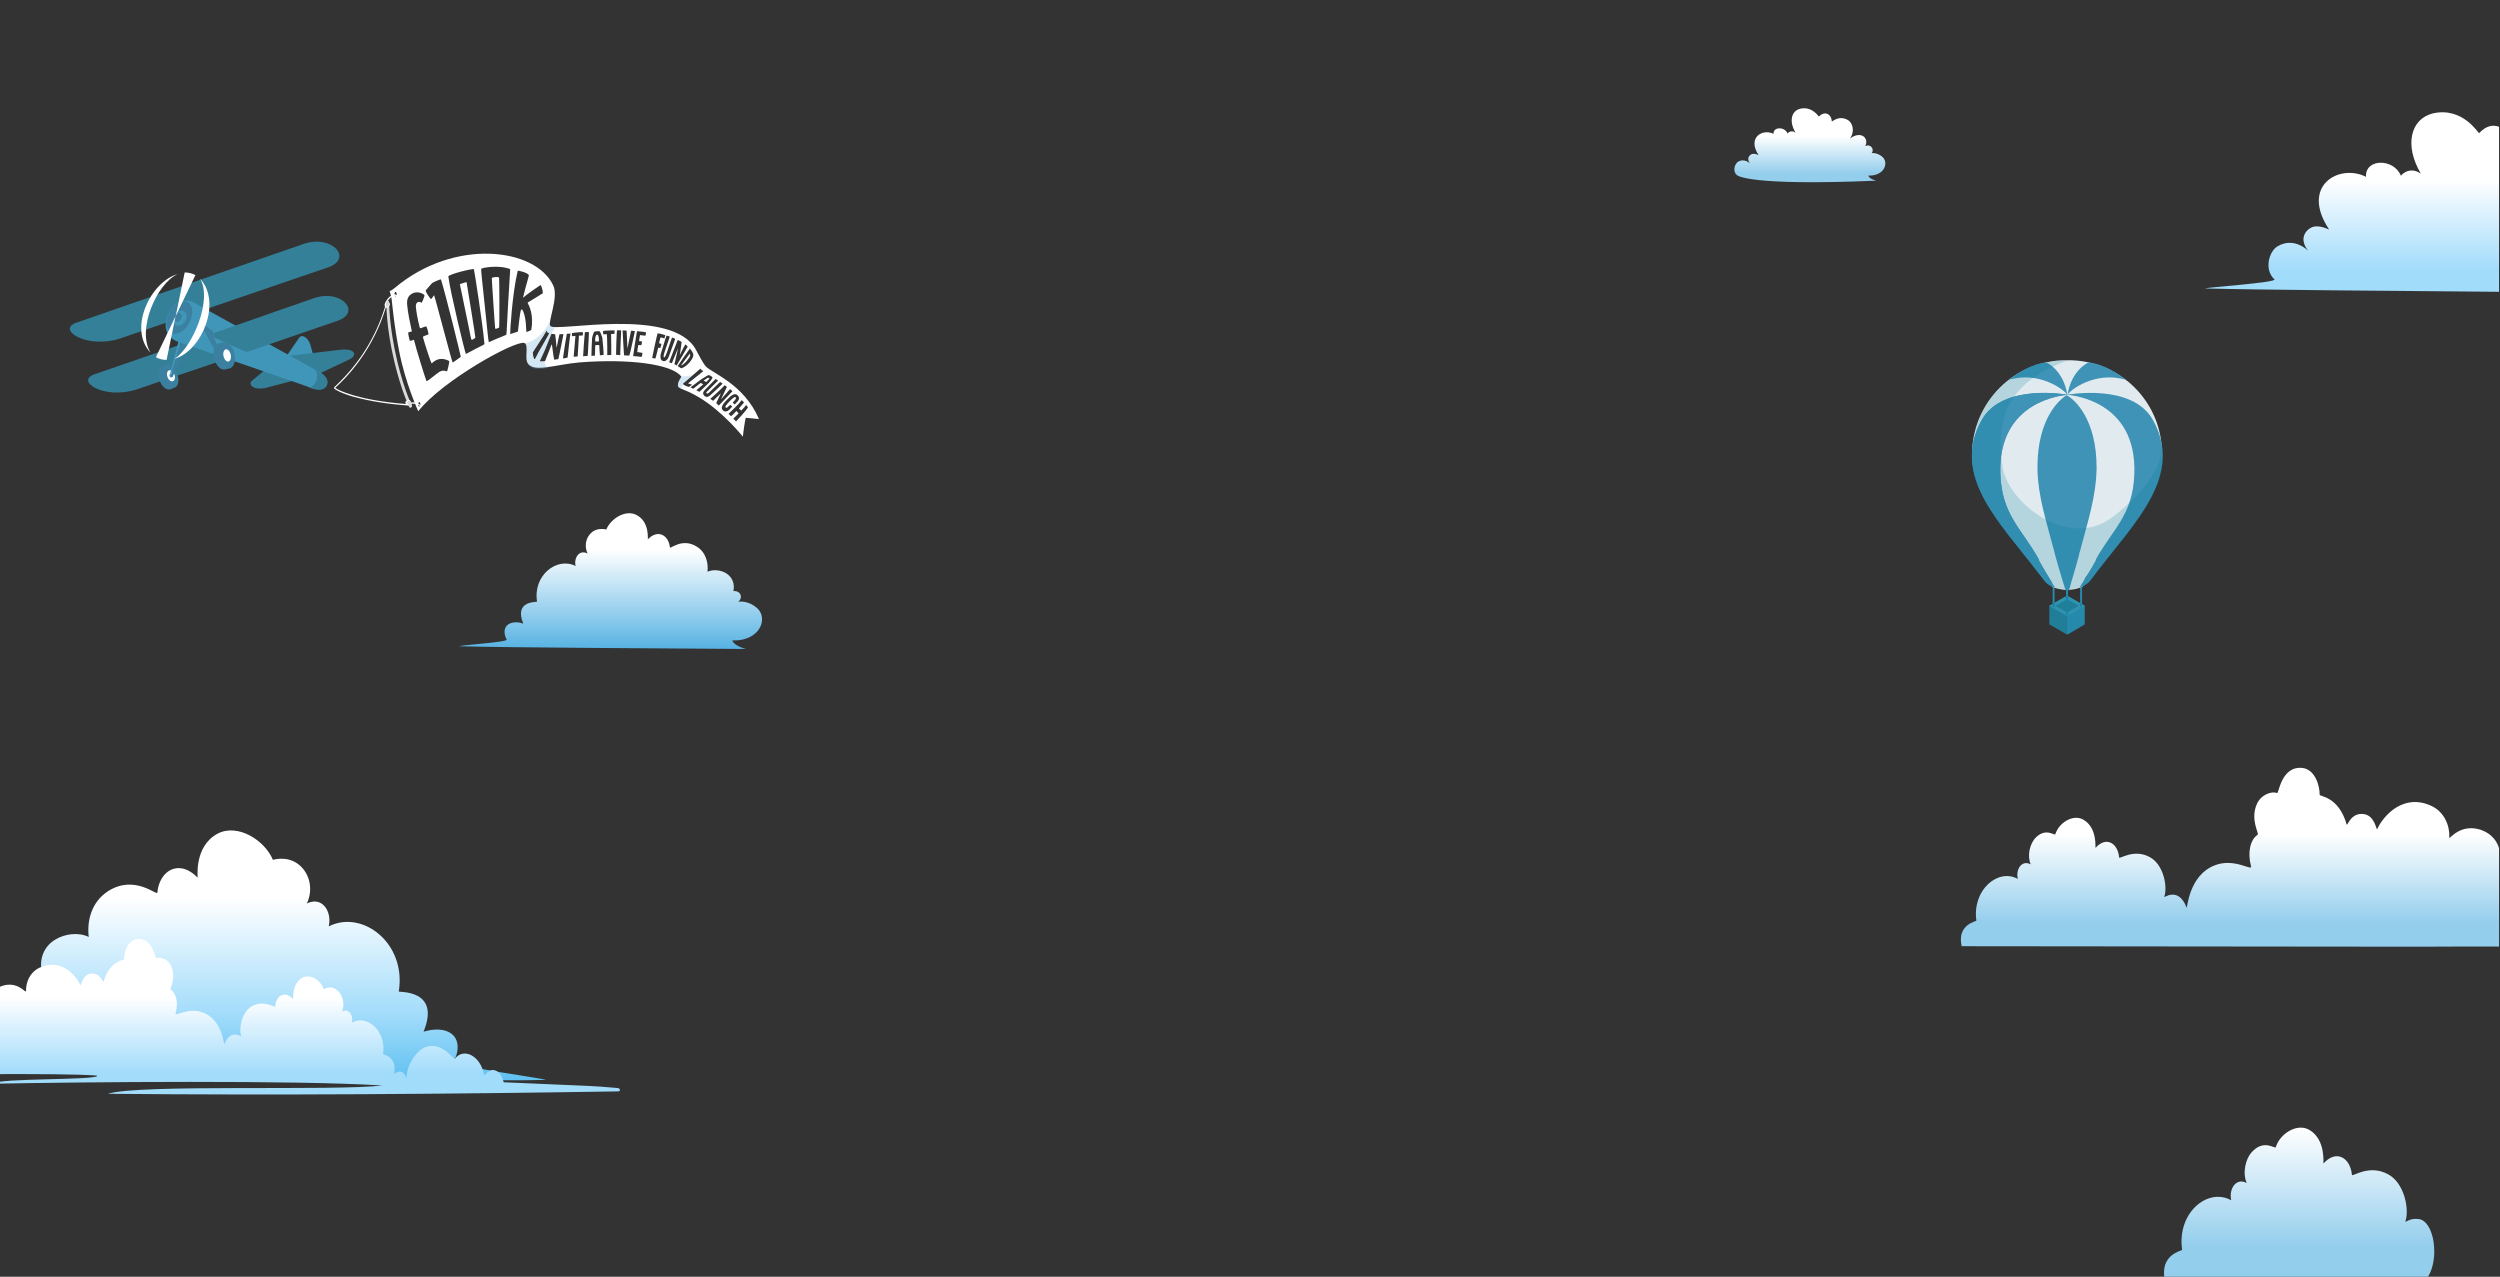 <?xml version="1.0" encoding="utf-8"?>
<!-- Generator: Adobe Illustrator 24.1.0, SVG Export Plug-In . SVG Version: 6.00 Build 0)  -->
<svg version="1.1" id="CHAPTER_1" xmlns="http://www.w3.org/2000/svg" xmlns:xlink="http://www.w3.org/1999/xlink" x="0px" y="0px"
	 viewBox="0 0 1563.6 798.5" style="enable-background:new 0 0 1563.6 798.5;" xml:space="preserve">
<rect x="0" y="0" width="1563.6" height="798.5" fill="#333333" stroke="none"/>
<style type="text/css">
	.st0{fill:url(#SVGID_1_);}
	.st1{fill:url(#SVGID_2_);}
	.st2{fill:url(#SVGID_3_);}
	.st3{fill:url(#SVGID_4_);}
	.st4{fill:url(#SVGID_5_);}
	.st5{fill:url(#SVGID_6_);}
	.st6{fill:url(#SVGID_7_);}
	.st7{fill:#3E93B7;}
	.st8{fill:#358098;}
	.st9{fill:#4DA4C0;}
	.st10{fill:#2789AC;}
	.st11{opacity:0.4;fill:#007B9C;enable-background:new    ;}
	.st12{fill:#E1EBEF;}
	.st13{opacity:0.2;fill:#007B9C;enable-background:new    ;}
	.st14{fill:#FFFFFF;}
	.st15{fill:#DADADA;}
	.st16{opacity:0.3;}
	.st17{fill:#6FADDC;}
	.st18{fill:#3F96B9;}
	.st19{fill:#358099;}
	.st20{fill:#3B80A0;}
</style>
<g>
	
		<linearGradient id="SVGID_1_" gradientUnits="userSpaceOnUse" x1="167.551" y1="-4304.057" x2="167.551" y2="-4130.151" gradientTransform="matrix(1 0 0 1 0 4865.45)">
		<stop  offset="0" style="stop-color:#FFFFFF"/>
		<stop  offset="0.421" style="stop-color:#A2DCFB"/>
		<stop  offset="1" style="stop-color:#0099E2"/>
	</linearGradient>
	<path class="st0" d="M283.8,663.6c4-6.9,4-17.4-7.1-19.4c-6-1-11.8,1.1-11.8,1.1c11-26.8-15.6-24.5-15.5-25.2
		c4.9-30.1-22.7-51.4-43.8-40.7c2.2-9.3-4.2-19.1-13.7-14.3c4-8.3,2.2-18.6-5.1-24.4s-16.1-2.9-16.1-2.9
		c-5.1-12.3-22.1-23-34.6-16.4c-15,8-12.3,27.9-12.5,27.5c-11.4-11.8-23.9-4.7-25.2,9.4c-0.2,2.1-14.1-11.5-30.7-1
		C57.1,564.1,54.3,576,55.5,586c-6.5-3.1-15-2-21,1.7c-7.6,4.6-10,12.8-8.3,20.3c-8.9-0.7-11,8-5.4,11.9c-7-0.5-14.1,1.4-20.5,6.6
		c-9.6,7.9-8,21.8,1.1,29.7c10.9,9.4,26,7.9,26,7.9c-1.9,6.5-15.5,6.8-15.5,6.8c92.9-0.7,271.2,6.2,329.4,4.5
		C340.8,674.5,281.9,666.9,283.8,663.6z"/>
	
		<linearGradient id="SVGID_2_" gradientUnits="userSpaceOnUse" x1="190.3" y1="-4241.941" x2="190.3" y2="-4180.174" gradientTransform="matrix(1 0 0 1 0 4865.45)">
		<stop  offset="0" style="stop-color:#FFFFFF"/>
		<stop  offset="0.775" style="stop-color:#A2DCFB"/>
	</linearGradient>
	<path class="st1" d="M386.4,680.5c-7.5-0.7-15.2-1.2-17.9-1.3c-14.2-0.7-53.2-2.2-53.3-2.3c-0.7-0.2-0.7-5.7-5.5-7.4
		c-3.9-1.5-6.7,3.7-6.9,2.9c-2.2-12.3-13-17.4-18.4-10.1c-0.5,0.7-7.8-11-18-7.5c-5.1,1.8-11.7,9.8-12.3,19.5
		c-0.1,0.9-0.3-3.4-3.3-4c-2.6-0.6-4.5,2-4.3,1.1c2.2-10.6-7-11.8-6.9-12.2c2.2-14.6-10.2-24.9-19.5-19.6c1-4.5-1.9-9.3-6.2-6.9
		c1.8-4,0.7-9.9-2.5-12.9c-4.9-4.6-8.7-0.5-9.1-1.4c-1.6-5.3-8.4-9.7-13.4-6.8c-6.6,3.9-5.4,13.5-5.6,13.3
		c-5.1-5.7-10.7-2.2-11.2,4.6c-0.1,1-6.8-4.4-14.5-0.2c-6.3,3.5-8.5,13.7-6.7,18.8c0.2,0.7-6.7-5.3-10.6,5.1
		c-0.3,0.8-0.9-15.2-13.3-19.9c-9.3-3.6-17.9,2.9-17.2,0.6c1.9-6.7,0.4-12.6-3-15c-0.8-0.6,3.6-7,0.3-14.6c-2-4.5-6.9-6-9.4-5.1
		c-0.7,0.3-2-12.9-11.9-11.9c-6,0.7-8.3,8.4-8.2,12.7c0,0.7-9,0.6-12.8,13.9c-0.3,1-2-6-8.3-4.9c-5.3,0.9-5.8,8-6.2,7.1
		c-3.1-6.7-12.5-16.9-25.5-10.9c-6.2,2.9-8.8,9.4-8.5,15.1c0,1-5.3-7-15.2-3.6c-5,1.9-7.4,5.6-8.3,8.6v46.5
		c28.1-0.1,56.5,0,67.9,0.9c2.2,3.1-63.2,1.4-64.7,5.1c56.7-1.1,188.8-2.3,243.1,1.1c-29.5,3.6-152.2-1-171.6,5.2
		c106.5,1,212.6,0.2,319.2-1.5c0,0,1.1-0.1,1.1-1C387.5,681.5,387.6,680.6,386.4,680.5z"/>
</g>
<linearGradient id="SVGID_3_" gradientUnits="userSpaceOnUse" x1="429.122" y1="-4521.823" x2="429.122" y2="-4427.406" gradientTransform="matrix(-1 0 0 1 811.067 4865.45)">
	<stop  offset="0" style="stop-color:#FFFFFF"/>
	<stop  offset="0.421" style="stop-color:#94CEED"/>
	<stop  offset="1" style="stop-color:#008BD4"/>
</linearGradient>
<path class="st2" d="M316.9,400c-2.2-3.8-2.2-9.5,3.9-10.6c3.4-0.7,6.5,0.7,6.5,0.7c-6.1-14.7,8.6-13.4,8.6-13.8
	c-2.7-16.5,12.5-28.2,24.1-22.3c-1.2-5.1,2.3-10.5,7.5-7.8c-2.2-4.6-1.2-10.2,2.8-13.4c3.9-3.1,8.9-1.6,8.9-1.6
	c2.8-6.9,12.2-12.8,19.1-9c8.2,4.4,6.7,15.3,6.9,15.1c6.3-6.5,13-2.6,13.8,5.1c0.1,1.2,7.7-6.3,16.8-0.5c5.8,3.6,7.3,10.2,6.7,15.7
	c3.6-1.6,8.2-1.1,11.6,0.9c4.2,2.6,5.5,7,4.6,11.2c4.8-0.4,6.1,4.4,3,6.6c3.9-0.3,7.7,0.7,11.3,3.6c5.4,4.3,4.4,12-0.7,16.3
	c-5.9,5.2-14.3,4.3-14.3,4.3c1.1,3.6,8.6,5.4,8.6,5.4c-51-0.4-147.2-0.8-179.2-1.7C287.2,403.5,317.9,401.7,316.9,400z"/>
<linearGradient id="SVGID_4_" gradientUnits="userSpaceOnUse" x1="1438" y1="-4160.177" x2="1438" y2="-4064.345" gradientTransform="matrix(1 0 0 1 0 4865.45)">
	<stop  offset="0" style="stop-color:#FFFFFF"/>
	<stop  offset="0.775" style="stop-color:#94CEED"/>
</linearGradient>
<path class="st3" d="M1521,772.1c-1.7-5.8-5.1-9.7-8.7-9.7c-0.1,0-0.3,0-0.4,0c-4.2-0.6-7.8,2.3-7.5,1.7c2.7-8-0.7-24.2-10.7-29.6
	c-12-6.7-22.7,1.9-22.7,0.3c-1-10.7-9.8-16.1-17.8-7.1c-0.3,0.1,1.7-14.8-8.8-21c-7.7-4.5-18.4,2.3-21,10.7
	c-0.4,1.6-6.7-4.9-14.2,2.3c-4.9,4.6-6.8,14-4,20.2c-6.7-3.6-11.3,3.8-9.7,10.8c-14.8-8.2-34.1,8-30.7,31
	c0.1,0.6-14.3,2.6-10.8,19.1l154.2,0.3h8.2c3.6-3.2,6.1-10.3,6.1-18.5C1522.4,778.7,1522,775.1,1521,772.1z"/>
<linearGradient id="SVGID_5_" gradientUnits="userSpaceOnUse" x1="1132.06" y1="-4780.302" x2="1132.06" y2="-4753.427" gradientTransform="matrix(1 0 0 1 0 4865.45)">
	<stop  offset="0" style="stop-color:#FFFFFF"/>
	<stop  offset="0.865" style="stop-color:#94CEED"/>
</linearGradient>
<path class="st4" d="M1173.5,113c0,0-4.4-1-5-3.2c0,0,4.9,0.5,8.3-2.5c2.8-2.5,3.4-6.9,0.3-9.4c-2-1.6-4.3-2.3-6.5-2.2
	c2-2.2-0.7-6-4-4.3c2.6-5.1-2.8-9.9-9.6-4.7c3.2-4.3,1.9-9.9-1.4-11.7c-5.8-3.2-9.9,1.5-9.9,0.9c-0.3-4.6-4.4-6.8-8.1-3
	c-0.1,0.1-4.1-6.6-11.6-4.9c-5.7,1.3-7.2,8-3,15c-3-2.2-5,0.5-5,0.5c-1.7-4.4-9-4.3-8.8,0.2c-6.8-3.4-16.6,2.3-9.3,13.3
	c0,0.1-1.6-0.9-3.4-0.8c-1.9,0.1-4.7,2.7-1.9,6.1c0,0-3.5-3.6-7.6-1.1c-2,1.3-3.5,5.8-0.8,8.2C1086.5,109.8,1093.5,116.4,1173.5,113
	z"/>
<linearGradient id="SVGID_6_" gradientUnits="userSpaceOnUse" x1="1471.068" y1="-4753.185" x2="1471.068" y2="-4687.869" gradientTransform="matrix(1 0 0 1 0 4865.45)">
	<stop  offset="0" style="stop-color:#FFFFFF"/>
	<stop  offset="0.865" style="stop-color:#A2DCFB"/>
</linearGradient>
<path class="st5" d="M1379.1,180.4c33.1,0.9,113.1,1.5,183.9,2.1V79.3c-4-1.5-8.1-0.6-12.5,4c-0.3,0.3-10.1-16.6-28.8-12.4
	c-14.1,3.4-18.1,20-7.6,37.7c-7.4-5.1-12.5,1.3-12.5,1.3c-4.4-11-22.5-10.9-21.8,0.7c-16.8-8.5-41.3,5.6-23.1,32.9
	c0.1,0.3-4.1-2.2-8.4-1.9c-4.9,0.3-11.6,6.9-4.6,15.3c0,0-8.8-9.1-19.3-2.8c-5,2.9-8.7,14.3-1.9,20.6
	C1424.7,176.7,1379.3,179.8,1379.1,180.4z"/>
<g>
	
		<linearGradient id="SVGID_7_" gradientUnits="userSpaceOnUse" x1="-31.012" y1="-4343.539" x2="-31.012" y2="-4272.551" gradientTransform="matrix(-1 0 0 1 1363.704 4865.45)">
		<stop  offset="0" style="stop-color:#FFFFFF"/>
		<stop  offset="0.775" style="stop-color:#94CEED"/>
	</linearGradient>
	<path class="st6" d="M1512.5,592.1c15.3-0.1,32.2-0.1,50.5-0.1v-61.5c-1.2-4.1-4.3-8.9-11.1-11.4c-13.2-4.5-20.1,6.2-20,4.9
		c0.4-7.4-3-16.2-11.3-20c-17.1-7.9-29.6,5.6-33.8,14.5c-0.6,1.2-1.2-8.1-8.1-9.3c-8.5-1.4-10.5,7.8-11,6.5
		c-5-17.7-16.9-17.5-16.9-18.6c0.1-5.7-2.9-15.9-10.8-16.8c-13.2-1.4-14.7,16-15.8,15.7c-3.2-1.3-9.8,0.7-12.6,6.7
		c-4.5,10.1,1.6,18.6,0.4,19.4c-4.5,3-6.5,10.8-4.1,19.8c0.8,3.1-10.5-5.5-22.7-0.7c-16.4,6.3-17.2,27.5-17.6,26.5
		c-5.1-13.6-14.4-5.9-14-6.7c2.3-6.7-0.6-20.4-9-24.9c-10.1-5.6-19.2,1.6-19.2,0.2c-0.8-9-8.1-13.5-14.8-6
		c-0.2,0.2,1.3-12.5-7.5-17.6c-6.5-3.8-15.4,1.9-17.6,9c-0.4,1.3-5.6-4.2-12,1.9c-4.2,4-5.7,11.9-3.4,17c-5.6-3-9.5,3.1-8.1,9.1
		c-12.3-6.8-28.6,6.8-25.9,26.1c0.1,0.5-12.3,2.2-9.2,16L1512.5,592.1z"/>
</g>
<g>
	<g>
		<g>
			<polygon class="st7" points="1292.8,372.6 1292.4,372.9 1292.7,372.9 1292.7,396.8 1292.8,397 1303.8,390.5 1303.8,378.9 			"/>
			<polygon class="st8" points="1292.4,372.9 1281.8,378.9 1281.8,390.5 1292.7,396.8 1292.7,372.9 			"/>
		</g>
		<g>
			<polygon class="st9" points="1292.8,385.4 1281.8,378.9 1292.8,372.6 1303.8,378.9 			"/>
		</g>
		<g>
			<polygon class="st8" points="1292.8,383.1 1285.6,378.9 1292.8,374.9 1300.2,378.9 			"/>
		</g>
	</g>
	<g>
		<path class="st10" d="M1292.8,384.8c-0.3,0-0.6-0.2-0.6-0.6v-21.5c0-0.3,0.2-0.6,0.6-0.6s0.6,0.2,0.6,0.6v21.5
			C1293.5,384.6,1293.2,384.8,1292.8,384.8z"/>
	</g>
	<g>
		<path class="st10" d="M1284.4,379.8c-0.3,0-0.6-0.2-0.6-0.6v-17.7c0-0.3,0.2-0.6,0.6-0.6s0.6,0.2,0.6,0.6v17.7
			C1285.1,379.5,1284.8,379.8,1284.4,379.8z"/>
	</g>
	<g>
		<path class="st10" d="M1301.6,379.7c-0.3,0-0.6-0.2-0.6-0.6v-17.7c0-0.3,0.2-0.6,0.6-0.6s0.6,0.2,0.6,0.6v17.7
			C1302.1,379.4,1301.9,379.7,1301.6,379.7z"/>
	</g>
	<polygon class="st11" points="1292.8,372.6 1292.4,372.9 1281.8,378.9 1281.8,390.5 1292.7,396.8 1292.8,397 1303.8,390.5 
		1303.8,378.9 	"/>
	<g>
		<path class="st12" d="M1281.7,362L1281.7,362L1281.7,362z"/>
		<path class="st12" d="M1293.7,225.3c-0.2,0-0.3,0.1-0.7,0.1c-0.2,0-0.3-0.1-0.7-0.1c-32.5,0-58.9,26.4-58.9,58.9
			c0,18.7,11.7,16.3,22.3,40.8c9.1,12.8,23.1,32.5,26.1,37.1h-0.1l1.7,4.9c2.7,1.2,5.8,1.7,8.9,2l-0.9-5.2c-0.2,0-0.6,0-0.8,0
			c0.2-0.8,0.6-2.1,0.8-3.6v-7.8h0.8c0-0.9,0.1-1.9,0.1-2.7l0.3,2.7h0.2v-0.1h0.2l0.3-2.7c0,0.8,0.1,1.7,0.1,2.7h0.8v7.8
			c0.2,1.4,0.6,2.8,0.8,3.6c-0.2,0-0.6,0-0.8,0l-0.8,5.2c3.1,0,6.6-0.8,9.4-2.1l1.2-4.9c0,0.1-0.1,0.1-0.1,0.1
			c3-4.5,17-24.3,26.1-37.1c13.5-8.2,12.7-18.5,12.7-37.2c0-2.1,9.5-7.7,9.2-9.8C1349.1,248.4,1324.1,225.3,1293.7,225.3z"/>
	</g>
	<path class="st12" d="M1322.4,302.8"/>
	<path class="st7" d="M1256.4,237.6c5.2-4,13.7-9.9,23.5-10.9c0,0,10.6,4.5,13.1,20.3C1291.4,243.9,1275.3,231.8,1256.4,237.6z"/>
	<path class="st7" d="M1279.9,358.6c-0.2-0.3-0.6-0.9-0.8-1.3c0-0.1-0.1-0.2-0.1-0.2c-0.2-0.6-0.6-0.9-0.8-1.4c0,0,0-0.1-0.1-0.1
		c-0.9-1.6-1.7-3.1-2.7-4.8l0,0l0,0c-0.1-0.2-0.2-0.6-0.3-0.8l-0.2-0.6c-10.5-18.7-22.9-27.4-23.8-52.9
		c-1.7-46.1,39.4-49.3,42.1-49.6c0,0-40.8-7.6-53.8,15.9c-19.2,34.5,11.2,63.8,34.3,93.9l0,0l4.9,6.3c1.6,0.7,3.1,1.3,5,1.7
		L1279.9,358.6z"/>
	<path class="st7" d="M1329.7,237.6c-5.2-4-13.7-9.9-23.5-10.9c0,0-10.6,4.5-13.1,20.3C1294.6,243.9,1310.6,231.8,1329.7,237.6z"/>
	<path class="st7" d="M1292.8,247.3v-0.3c-4.5,2.6-18.5,14.5-18.5,45.2c0.1,18,5.8,34.6,10.3,51.9c0.2,0.9,0.6,1.9,0.7,2.8
		c0.7,2.7,1.4,5.1,2,7.2c0.7,2.3,4.2,14.1,4.5,14.8c0.6,0,0.6,0,1,0v0.3c0.7,0,0.6,0,1.2,0c0.1-0.7,3.7-12.4,4.3-14.8
		c0.6-2.1,1.3-4.6,2-7.2c0.1-0.9,0.3-1.9,0.7-2.8c4.5-17.3,10.1-33.9,10.3-51.9C1311.3,261.9,1297.4,249.8,1292.8,247.3z"/>
	<path class="st7" d="M1306.1,358.6c0.2-0.3,0.6-0.9,0.8-1.3c0-0.1,0.1-0.2,0.1-0.2c0.2-0.6,0.6-0.9,0.8-1.4c0,0,0-0.1,0.1-0.1
		c0.9-1.6,1.7-3.1,2.7-4.8l0,0l0,0c0.1-0.2,0.2-0.6,0.3-0.8l0.2-0.6c10.5-18.7,22.9-27.4,23.8-52.9c1.7-46.1-39.4-49.3-42.1-49.6
		c0,0,40.8-7.6,53.8,15.9c19.2,34.4-11.2,63.7-34.3,93.8l0,0l-4.8,6.3c-1.6,2.2-5,4.2-6.9,4.6L1306.1,358.6z"/>
	<path class="st7" d="M1279.9,358.6c-0.2-0.3-0.6-0.9-0.8-1.3c0-0.1-0.1-0.2-0.1-0.2c-0.2-0.6-0.6-0.9-0.8-1.4c0,0,0-0.1-0.1-0.1
		c-0.9-1.6-1.7-3.1-2.7-4.8l0,0c-0.1-0.2-0.2-0.6-0.3-0.8l-0.2-0.6c-10.5-18.7-22.9-27.4-23.8-52.9c-1.7-46.1,39.4-49.3,42.1-49.6
		c0,0-40.8-7.6-53.8,15.9c-19.2,34.5,11.2,63.8,34.3,93.9l0,0l4.9,6.3c1.2,2.2,4.8,4.1,6.7,4.6L1279.9,358.6z"/>
	<path class="st13" d="M1352.1,277.4c0.1,0.6,3.5,19.6-30.8,46c-27,20.7-65.1-8.1-68.8-31.3c-6.2-38.7,11.2-55.5,40.6-66.7h-0.1
		c-0.2,0-0.6,0-0.7,0c-4.2,0-8.5,0.6-12.4,1.3c-9.8,0.9-18.2,6.9-23.5,10.9h0.1c-12.5,9.6-21.1,24.2-22.8,40.7
		c-4.8,28,20.2,52.9,39.7,78.4l4.9,6.3c1,2.1,4.1,3.7,6.2,4.4l0,0c0.2,0.1,0.3,0.1,0.6,0.1c2.1,0.7,4.5,1,6.9,1.3c0.5,0,0.6,0,0.8,0
		v0.2c0.7,0,0.6,0,1.2,0c0-0.1,0-0.2,0.1-0.5c2.2,0,4.6-0.5,6.9-1.2l0,0c1.9-0.3,5.2-2.3,6.9-4.6l4.8-6.3
		C1332.2,330.9,1357.3,305.7,1352.1,277.4z"/>
</g>
<g>
	<g>
		<g>
			<path class="st14" d="M374,209.4c-0.1-0.1-1,0-1.1,0.1c-0.1,0.1-0.6,1.7-0.6,1.8s-0.1,2.1,0,2.3c0.1,0.1,2.3-0.1,2.3-0.1
				c0.1-0.1-0.1-2.1-0.1-2.3S374.1,209.5,374,209.4z"/>
			<path class="st14" d="M431.4,221.3c0-0.1-0.1-0.1-0.1,0l-5.2,7c0,0,0,0.1,0,0.1l0.1,0.1c0.1,0,0.1,0.1,0.1,0
				c0.8-0.4,2-1.3,2.9-2.4c1.7-2,2.5-3.2,2.5-4C431.7,221.9,431.6,221.6,431.4,221.3z"/>
			<path class="st14" d="M442.9,236.2c-0.1,0-0.1,0-0.1,0c-0.4,0.2-2.1,1.4-2.7,1.8v0.1c0.2,0.1,0.9,0.4,1.5,0.8c0.1,0,0.1,0,0.1,0
				c0.3-0.3,1.9-1.9,2-2C443.7,236.7,443.1,236.4,442.9,236.2z"/>
			<path class="st14" d="M307.6,173.8c-0.1,0.1,0.3,5.5,0.7,11.8c0.6,8.9,1.3,19.9,1.4,20c0.3,0.2,2.2-0.4,2.5-0.8
				c0.2-0.4,0.2-30.6-0.1-31.2C311.7,172.9,308,173.4,307.6,173.8z"/>
			<path class="st14" d="M287.6,177.8c0,0.1,0.3,1.3,0.7,3.2c1.5,7.2,4.2,20.1,5.2,25.2c0.4,2.3,1.2,6.2,1.3,6.2
				c0.6,0.4,2.5-0.9,2.5-1.4c0.1-0.5-4.9-31.1-5.5-34.6C291.9,176.4,287.8,177.5,287.6,177.8z"/>
			<path class="st14" d="M441.4,229.1c-1.8-2-4.6-7.6-6.1-10.3c-14.7-27.4-88.1-10.8-91.1-14.9c-1.8-2.5,5.4-18,1.8-25.4
				c-11.1-23.6-61.9-29.7-99,1.5c-0.6,0.6-1.9,1.5-3.3,2.1c0,0,0.9,2.5,1.3,5.5c0.7,5.8,1.5,16.1,4.6,31.8c3.9,20.4,12,37.8,12,37.8
				c15.2-19.3,60.6-44.4,66.3-42.7c2.8,0.8,0.6,8.4,1.7,11.6c2.7,7.7,17.3,1.9,32.5,0.6c31.1-2.5,58,1,63.9,8.7c0.5,0.6-2,2.6-2,5.6
				c0,2.4,3.6,1.8,13,7.4c15.1,8.9,27.6,24.7,27.6,24.7c0.9-8,1.8-11.8,1.8-11.8c1.7,0.1,8.3,0.8,8.3,0.8
				C465.3,240.1,445.1,233.3,441.4,229.1z M247.4,185.4c-0.4,0-0.7-0.6-0.7-1.5c0-0.8,0.4-1.3,0.7-1.3c0.4,0,0.7,0.6,0.7,1.4
				C248.1,184.9,247.7,185.4,247.4,185.4z M262.2,254.3c-0.4,0-0.7-0.6-0.7-1.5c0-0.8,0.4-1.3,0.7-1.3c0.4,0,0.7,0.6,0.7,1.4
				C262.9,253.8,262.6,254.3,262.2,254.3z M279.5,232.3c0,0-2.3-1.3-4.9,0.4c-2.6,1.8-7.7,6.3-7.9,5.6c-0.9-2.3-6.6-20.6-7.8-25.8
				c-0.7,0.2-2.5,0.9-2.6,0.6c-0.4-1.1-1.1-4.8-1-5.1s1.6-0.4,2.3-0.7c-1.1-4.9-2.5-11.8-2.9-16.2c-0.5-4.6,1-6.4,3.3-7.6
				c3.2-1.7,7.3,0.3,7.5,1.3c0.1,0.4-1.6,4.6-1.8,4.6s-0.8-1-2.5-0.4c-0.4,0.2-1.3,1.1-1.1,3c0.3,2.8,0.8,6.5,2.4,12.8l0,0
				c0.1,0.4,0.4,0.5,0.6,0.5c1.3-0.5,3.2-1.3,3.5-1.1c0.4,0.2,1.6,4.6,1.4,4.9s-3.6,1.1-3.5,1.7c1.1,4.2,5.1,16.3,5.4,16.4
				c0.4,0.1,1.1-1.1,3-2c3.2-1.6,7-0.1,8,0.6C281.3,225.8,279.8,232.4,279.5,232.3z M288.2,223.2c-0.1,0.1-1.3,0.9-2.5,1.8
				c-1.3,0.9-2.5,1.8-2.6,1.7c-0.4-0.1-11.3-42-11.6-42c-0.2-0.1-1.3,2-1.8,2.3c-0.4,0.4-3.9-4.9-3.4-5.4c0.5-0.5,3.5-4.2,3.9-4.5
				c0.4-0.4,5.4-2.7,5.6-2.3C278.8,184.3,288.3,222.9,288.2,223.2z M297.4,218.2c-2.9,1.5-5.8,3.2-6,3.2c-0.4-0.1-9.8-38.8-11-48.5
				c-0.1-0.5,3.3-1.8,7.8-3c4.5-1.2,8-1.8,8.2-1.5c0.2,0.3,5.6,34.7,6.6,46.8C303,215.5,300.3,216.7,297.4,218.2z M317.8,190
				c-0.6,9.4-0.9,19-1.1,19.3c-0.3,0.3-3.5,1.5-6.6,2.8c-2.2,0.9-4.3,2-4.4,1.9c-0.3-0.4-1.7-15.9-2.7-24.6
				c-1.1-10.6-2.3-20.8-2-21.3c0.2-0.5,10.4-2.7,18.1,0.2C319.1,168.6,318.3,181,317.8,190z M332.3,206.4c0,0-2.9,1.4-3.1,1.2
				c-0.2-0.2,0.2-9.6-2.6-14c-0.2-0.4-0.8,0.3-0.9,0.6c-0.1,0.1-0.6,3.2-1,6.4c-0.4,3.2-0.7,6.7-0.8,6.8s-0.9,0.3-2.2,0.7
				c-1.2,0.4-2.5,0.9-2.6,0.8c-0.2-0.2,1.2-25,4.7-39.5c0.1-0.4,6.2,1.1,7,2.7c0.1,0.3-2.3,7.9-3.7,14.2c2.9-2.7,10.3-7.5,10.9-8
				c0.2-0.1,0.8,1.1,1.1,2.4c0.4,1.3,0.4,2.5,0.4,2.7c-0.1,0.2-8,4.9-9.4,5.8c-0.1,0.1-0.1,0.3,0,0.4l0,0
				C331.1,191.5,333.9,197.1,332.3,206.4z M336.9,220.2c-1.3,2.5-2.3,4.5-2.5,4.5c-0.9-0.2-1.2-3.9-1.1-4.4
				c0.1-0.4,6.4-9.6,8.7-13.7c0.1-0.2-0.1,0.9,0.4,1.3c0.6,0.4,1.1,0.5,1.1,0.6C343.6,208.6,339.6,215.4,336.9,220.2z M346.7,225
				c-0.2,0-1.1-5.9-1.5-9.4l0,0c0-0.2-0.2-0.1-0.3,0.1c-1.1,2.8-2.6,6.8-4,10.1c-0.1,0.2-3.2,0.3-3.3,0.1c0-0.1,1.8-3.7,3.4-7.5
				c1.9-4.6,3.8-9.6,3.9-9.6c0.1-0.1,2.2,0.2,2.3,0.3c0.1,0.1,0.7,5.4,0.9,8.1c0,0.2,0.1,0.2,0.1,0.1c0.4-1.9,1.6-8.1,1.7-8.2
				s0.8-0.1,1.5-0.1c0.5-0.1,1-0.1,1,0.1c-0.2,0.8-2.4,12.4-3.2,15.6C349.3,224.5,347.1,224.9,346.7,225z M355.8,216.3
				c-0.4,3.7-0.8,7.2-0.8,7.3c-0.1,0.1-0.8,0.2-1.5,0.4c-0.7,0.1-1.3,0.2-1.4,0.1c-0.1-0.1,2.3-15.2,2.4-15.3
				c0.1-0.1,0.6-0.1,1.3-0.1c0.6-0.1,1.1-0.1,1.1,0C356.7,208.7,356.2,212.5,355.8,216.3z M364.4,209.8c-0.1,0.1-2.2,0.1-2.3,0.1
				c-0.1,0.1-0.7,13-0.8,13c-0.1,0.1-0.6,0.1-1.1,0.1c-0.7,0.1-1.3,0.2-1.4,0.1c-0.1-0.1,1.2-12.9,1.1-13c-0.1-0.1-2.1,0.3-2.2,0.1
				s0.1-1.8,0.1-1.9c0.1-0.1,4.6-0.6,6.6-0.6C364.7,207.9,364.6,209.8,364.4,209.8z M368,215.2c-0.2,3.6-0.3,7.3-0.4,7.3
				c-0.1,0.1-0.7,0.1-1.4,0.2c-0.7,0.1-1.4,0.1-1.5,0.1c-0.1-0.1,1-14.9,1.1-15c0.1-0.1,2.5-0.2,2.5-0.1
				C368.4,207.6,368.2,211.4,368,215.2z M377.5,222c-0.1,0.1-0.7,0-1.2,0.1c-0.6,0-1.1,0.1-1.1,0.1c-0.1-0.1-0.4-6.3-0.4-6.4
				c-0.1-0.1-2.4,0.1-2.5,0.1c-0.1,0.1-0.1,6.4-0.2,6.5c0,0.1-0.6,0-1.1,0.1c-0.6,0-1.1,0.1-1.1,0.1c-0.1-0.1,0.3-9.8,0.4-11
				c0.1-1.2,1.1-3.9,1.3-4.1c0.2-0.2,3-0.5,3.4-0.3c0.4,0.2,1.5,3.2,1.7,4C377,213.1,377.7,221.9,377.5,222z M384.3,208.8
				c-0.1,0.1-2,0-2.1,0.1c-0.1,0.1,0.2,4.3,0.1,13.1l-2.5,0.1c0.1-8.3-0.2-13-0.3-13.1c-0.1-0.1-2.1,0.2-2.2,0.1
				c-0.1-0.1-0.2-2-0.1-2.1c0.1-0.1,1.9-0.2,3.8-0.3c1.7-0.1,3.3-0.1,3.4,0C384.4,206.8,384.3,208.7,384.3,208.8z M387.9,222.1
				c-0.1,0.1-0.7,0-1.3-0.1c-0.6-0.1-1.3,0-1.3-0.1c-0.1-0.1,0.4-15.2,0.6-15.3c0.1-0.1,0.7,0,1.3,0c0.6,0,1.3,0,1.3,0.1
				C388.4,206.9,387.9,222.1,387.9,222.1z M393.5,222.4c-0.5,0-3.2-0.1-3.2-0.2c-0.1-0.1-0.9-15.4-0.9-15.5c0.1-0.1,2.4,0,2.5,0.1
				c0.1,0.1,0.4,9.4,0.5,10.8c0,0.1,0.1,0.1,0.1,0c0.3-1.5,2.1-10.6,2.2-10.7c0.1-0.1,2.4,0.1,2.4,0.2
				C397,207.1,394,222.4,393.5,222.4z M403.6,210c-0.3,0-3.2-0.5-3.3-0.4c-0.1,0.1-0.6,3.6-0.6,3.7c0.1,0.1,1.7,0.2,1.8,0.2
				c0.1,0.1-0.2,2.3-0.4,2.4c-0.1,0.1-1.8-0.2-1.9-0.1c-0.1,0.1-0.7,4.3-0.6,4.4c0.1,0.1,3.2,0.4,3.2,0.5c0.1,0.1-0.3,2.4-0.4,2.5
				c-0.1,0.1-2.4-0.3-4-0.4c-0.8-0.1-1.4-0.1-1.4-0.1c-0.1-0.1,2.3-15.4,2.4-15.5c0.1-0.1,1.4,0.1,2.8,0.2c0.9,0.1,2.8,0.4,2.9,0.5
				C404.1,207.9,403.8,210,403.6,210z M411.7,217.4c-0.1,0.1-1.6,6.8-1.8,6.8c-0.1,0.1-1.9-0.2-2-0.4c-0.1-0.1,3.2-15.2,3.4-15.3
				c0.1-0.1,0.9,0.1,1.9,0.3c1.3,0.3,2.8,0.8,2.9,0.8c0.1,0.1-0.6,2.1-0.6,2.1s-0.6-0.2-1.1-0.4c-0.6-0.1-1.2-0.3-1.3-0.2
				c-0.1,0.1-0.9,3.5-0.9,3.6c0,0.1,1.5,0.3,1.5,0.4c0,0.1-0.6,2.5-0.7,2.5C412.9,217.8,411.7,217.4,411.7,217.4z M414.7,225.8
				c-1.7-0.5-1.8-2.5-1.5-4.1c0.4-1.4,3.5-11.7,3.7-11.8c0.1,0,0.6,0.1,1.2,0.3c0.4,0.1,0.8,0.4,0.8,0.4c0,0.1-2.9,8.5-3.2,9.4
				c-0.2,0.8-1.1,3.2-0.4,3.5c0.7,0.2,1.3-1.8,1.8-3c0.6-1.7,3.1-9.4,3.2-9.4s2.1,0.7,2,0.9s-2.7,7.3-3.7,10.2
				C417.9,224.5,416.5,226.3,414.7,225.8z M423.2,228.6c-0.1,0-0.4-0.2-0.6-0.4c-0.4-0.2-0.8-0.4-0.8-0.4c0.4-1.3,1.8-7.7,2.2-9.6
				c0-0.1,0-0.1-0.1,0l0,0c-0.8,2.1-3.7,9-3.7,9c-0.1,0-1.7-0.6-1.7-0.7c0.1-0.1,5.4-13.9,5.4-13.9s2.4,1.1,2.4,1.3
				s-0.4,3.9-1.1,7.9l0,0c-0.1,0.2,0.1,0.1,0.1,0c1.3-2.7,3.2-6.3,3.3-6.4c0.1-0.1,1.6,1.3,1.5,1.5
				C429.6,217.5,423.3,228.6,423.2,228.6z M425.8,230.2c-0.4-0.3-1.9-1.1-1.9-1.3s6.6-9.6,7.5-10.8c0.1-0.1,0.1-0.1,0.2,0
				c0.4,0.5,1.8,2.3,2,3.5c0.4,1.3-1.3,4.4-4.2,6.9C427.6,230,426,230.5,425.8,230.2z M430.8,242c-0.5-0.1-2.7-0.8-3.7-1.8
				c-0.1-0.1-0.1-0.1,0-0.2c0.8-0.7,7.1-6,10.9-9.4c0.1-0.1,0.1,0,0.1,0c0.4,0.7,1.3,1.3,1.7,1.5c0.1,0,0.1,0.1,0,0.1
				c-0.8,0.6-7,5.6-9.4,7.5c-0.1,0.1-0.1,0.1,0,0.1c0.7,0.3,1.5,0.5,2.4,0.8c0.1,0,0.1,0.1,0,0.1c-0.4,0.2-1.4,1-1.8,1.2
				C430.8,242,430.8,242.1,430.8,242z M436.6,244.6c-0.4-0.2-0.7-0.4-1-0.5c-0.1,0-0.1-0.1,0-0.1l4.2-3.6v-0.1
				c-0.1-0.1-0.6-0.3-0.8-0.4c-0.2-0.1-0.6-0.3-0.7-0.4c-0.1,0-0.1,0-0.1,0c-0.5,0.4-3.6,2.8-4.6,3.6l-1.8-0.8
				c0.8-0.6,5.8-4.4,6.7-5c1-0.6,3.9-2.5,4.6-2.7c0.7-0.1,2.7,1.1,2.5,1.7s-1.3,2.2-2.5,3.4c-0.9,1-5.6,5.4-5.8,5.4
				C437.4,245.1,437,244.9,436.6,244.6z M440.5,247.5c-1.3-1.3-0.7-2.5,0.5-3.8c0.9-1,5.7-5.8,6.5-6.6c0.1-0.1,0.1-0.1,0.2,0
				c0,0,0.4,0.2,0.6,0.4c0.3,0.2,0.7,0.4,0.7,0.4c0.1,0.1,0.1,0.1,0,0.2c-0.9,0.9-6.1,6.1-6.8,6.8c-1.1,0.9,0.1,1.8,1.1,0.8
				c0.8-0.7,7-6.8,7.1-6.8c0.1,0,0.4,0.2,0.8,0.5c0.4,0.3,0.7,0.6,0.7,0.6c0,0.1-5.3,5.1-7,6.6C443.3,248.3,441.8,248.8,440.5,247.5
				z M449.5,253.6c-0.2-0.2-1-1-1.5-1.5c-0.1,0-0.1-0.1,0-0.1l2.8-5.9c0,0,0-0.1-0.1,0l-4.6,4.5c-0.1,0.1-0.1,0.1-0.2,0
				c-0.3-0.2-1.2-0.8-1.6-1.1c-0.1-0.1-0.1-0.1,0-0.1c0.8-0.7,6.2-5.4,8.9-8.4c0,0,0.1-0.1,0.1,0c0.2,0.1,1.1,0.7,1.3,1
				c0,0,0,0.1,0,0.1l-3.5,7.3c0,0,0,0.1,0.1,0.1l5.4-6.1c0,0,1.2,0.8,1.5,1.3c0,0-6.2,6.6-8.5,8.9
				C449.6,253.7,449.6,253.7,449.5,253.6z M452.2,256.7c-1.5-1.4-0.8-3.3,2.3-6.5c3-3.2,5.1-4.6,6.8-3c1.8,1.7,0.6,3.2-0.1,4
				c-0.7,0.8-1.4,1.5-1.7,1.7c0,0-0.1,0.1-0.1,0l-1.1-1.1c0,0-0.1-0.1,0-0.1c0.3-0.3,1.2-1.1,1.5-1.7c0.5-0.6,0.8-1.2,0.2-1.6
				c-0.6-0.4-2,0.8-3.9,2.8c-2,2.2-2.8,3.1-2.3,3.6c0.4,0.4,0.7,0.3,1.3-0.1c0.2-0.2,1.3-1.2,1.6-1.5c0,0,0.1,0,0.1,0l1.1,1.1
				c0.1,0,0.1,0.1,0,0.1c-0.3,0.3-0.9,1-1.9,2C454.8,257.5,453.2,257.7,452.2,256.7z M460.4,263.5c-0.1,0.1-0.1,0.1-0.1,0l-1.6-1.6
				c-0.1-0.1-0.1-0.1,0-0.1c0.3-0.3,1.6-1.5,3.2-3.2c0,0,0.1-0.1,0-0.1c-0.4-0.5-0.9-1.1-1.3-1.4c-0.1,0-0.1,0-0.1,0
				c-1.1,1.3-2.4,2.5-3.2,3.2c-0.1,0-0.1,0-0.1,0l-1.5-1.4c-0.1-0.1-0.1-0.1,0-0.1c0.7-0.6,6.4-6.1,8.2-8.5c0-0.1,0.1-0.1,0.1,0
				l1.3,1.4c0,0,0,0.1,0,0.1c-0.2,0.3-1.5,1.8-3.1,3.6c-0.1,0.1,0,0.1,0,0.1c0.6,0.5,1.1,1,1.3,1.3c0.1,0.1,0.1,0.1,0.1,0
				c1.3-1.3,2.4-2.5,3-3.5c0.1-0.1,0.1-0.1,0.1,0l1.1,1.5c0,0,0,0.1,0,0.1C467.5,255.4,465.1,258.6,460.4,263.5z"/>
		</g>
		<g>
			<path class="st15" d="M256.7,254.9c-0.4,0-0.6-0.2-0.8-0.5c-0.2-0.4-4.6-9.2-9.1-27.5c-2.7-11.3-4.1-21-4.6-27.1
				c-0.6-6.6-0.6-10.6-0.6-10.7c0-0.5,0.4-0.9,0.9-0.9l0,0c0.5,0,0.9,0.4,0.9,0.9c0,0.1,0,4,0.6,10.6c0.6,6.1,1.9,15.6,4.6,26.8
				c4.4,18,8.9,27,8.9,27c0.2,0.4,0.1,1-0.4,1.2C257,254.9,256.9,254.9,256.7,254.9z"/>
		</g>
		<g>
			<path class="st14" d="M263,254.8c-0.2,0-0.4-0.1-0.4-0.4c-0.1-0.6-0.7-1.1-1.3-1.3c-1.2-0.6-3-0.7-3.9-0.6c0,0.1-0.1,0.2-0.1,0.4
				c-0.1,0.6-0.6,0.8-1.1,0.8c-17.6-1.2-29.3-3.9-36-5.8c-4.2-1.3-6.9-2.4-8.4-3.2c-2.9-1.4-2.9-1.9-2.9-2.1c0-0.3,0.1-0.4,1.5-1.7
				c14.5-13.8,24.8-30.4,30.4-49c-0.2-0.4-0.4-1.1-0.1-2c0.6-2,3.5-5.6,5.8-5.8c0.9-0.1,1.7,0.3,2.2,1.2c0.1,0.2,0.1,0.5-0.2,0.6
				c-0.2,0.1-0.5,0.1-0.6-0.2c-0.3-0.6-0.7-0.8-1.3-0.7c-0.8,0.1-2,0.8-3.1,2c-1,1.1-1.8,2.3-2,3.2c0,0.1-0.1,0.1-0.1,0.2
				c0.4-0.6,0.9-0.8,1.3-1c0.4-0.1,0.7,0,0.9,0.2c0.2,0.2,0.4,0.6,0.1,1.3c-0.4,1.1-1.4,1.8-2.4,1.5c-3.6,11.9-9.2,23.1-16.5,33.2
				c-6,8.3-11.6,13.7-14,15.9c-0.5,0.4-0.8,0.8-1.1,1.1c1.5,1.3,14.2,7.8,44.4,10.1c-0.1-0.1-0.2-0.2-0.3-0.3
				c-0.4-0.4-0.4-1,0.1-1.4c1.1-1.2,1.9-1,2.3-0.7c0.5,0.3,0.8,0.8,0.9,1.4c1.3-0.2,3.2,0,4.4,0.6c1,0.5,1.6,1.2,1.8,2
				C263.5,254.5,263.3,254.7,263,254.8C263.1,254.8,263.1,254.8,263,254.8z M255.7,251c-0.4,0-0.8,0.4-1,0.6c-0.1,0.1-0.1,0.1,0,0.3
				c0.2,0.3,1,0.5,1.7,0.1c0,0,0.1,0,0.1-0.1c-0.1-0.4-0.3-0.8-0.5-0.9C255.9,251,255.8,251,255.7,251z M209.7,242.4L209.7,242.4z
				 M241.8,191.6c0.4,0.1,1-0.2,1.3-1c0.1-0.2,0.1-0.4,0.1-0.4C242.8,190.2,242.1,190.6,241.8,191.6z"/>
		</g>
		<g class="st16">
			<path class="st17" d="M340.7,225.9c-0.8,0.1-3,0.1-3,0c0-0.1,1.8-3.7,3.4-7.5c0.8-1.9,1.6-3.9,2.3-5.6c1.3-3.9,2.9-7.1,3.8-8
				c0.1-0.1,0.1-0.1,0.1-0.1c-0.1,0-0.1,0-0.2,0s-0.1,0-0.1,0s-0.1,0-0.2,0c-0.1,0-0.1,0-0.1,0s-0.1,0-0.2,0c-0.1,0-0.1,0-0.1,0
				s-0.1,0-0.2,0s-0.1,0-0.1,0c-0.1,0-0.2,0-0.3-0.1c-0.1,0-0.1,0-0.1,0s-0.1,0-0.1,0s-0.1,0-0.1,0s-0.1,0-0.1,0s-0.1,0-0.1,0h-0.1
				c-0.1,0-0.1,0-0.1,0s-0.1,0-0.1,0c-0.1,0-0.1-0.1-0.1-0.1h-0.1c-0.1,0-0.1,0-0.1-0.1h-0.1c0,0-0.1,0-0.1-0.1c0,0,0,0-0.1,0
				l-0.1-0.1l0,0l-0.1-0.1c0-0.1-0.1-0.1-0.1-0.1c0,0,0,0,0-0.1c0,0,0-0.1-0.1-0.1v-0.1v-0.1v-0.1v-0.1v-0.1c0-0.1,0-0.1,0-0.1v-0.1
				c0-0.1,0-0.1,0-0.1v-0.1c0-0.1,0-0.1,0-0.1v-0.1c0-0.1,0-0.1,0-0.2c0-0.1,0-0.1,0-0.1c0-0.1,0-0.1,0-0.1c0-0.1,0-0.1,0-0.1
				c0-0.1,0-0.1,0-0.1c0-0.1,0-0.1,0-0.1c0-0.1,0-0.1,0-0.1c0-0.1,0-0.1,0-0.1c0-0.1,0-0.1,0-0.1c0-0.1,0-0.1,0-0.1
				c0-0.1,0-0.1,0-0.1c0-0.1,0-0.1,0-0.2c0-0.1,0-0.1,0-0.1c0-0.1,0-0.1,0-0.2l0,0c-2.2,4.6-7.5,12.2-16.1,13.9
				c2.8,0.8,0.6,8.4,1.7,11.6c0.1,0.1,0.1,0.2,0.1,0.4c0,0.1,0.1,0.1,0.1,0.1c0.1,0.1,0.1,0.1,0.1,0.2c0,0.1,0.1,0.1,0.1,0.1
				c0.1,0.1,0.1,0.1,0.1,0.2c0,0.1,0.1,0.1,0.1,0.1c0.1,0.1,0.1,0.1,0.1,0.2c0,0.1,0.1,0.1,0.1,0.1c0.1,0.1,0.1,0.1,0.1,0.2
				c0,0.1,0.1,0.1,0.1,0.1c0.1,0.1,0.1,0.1,0.1,0.2l0.1,0.1c0.1,0.1,0.1,0.1,0.2,0.2l0.1,0.1c0.1,0.1,0.2,0.1,0.3,0.2
				c0,0,0.1,0,0.1,0.1c0.1,0.1,0.1,0.1,0.2,0.1c0.1,0,0.1,0.1,0.1,0.1c0.1,0.1,0.1,0.1,0.2,0.1c0.1,0,0.1,0.1,0.1,0.1
				c0.1,0.1,0.1,0.1,0.2,0.1c0.1,0,0.1,0.1,0.1,0.1c0.1,0,0.1,0.1,0.2,0.1s0.1,0.1,0.1,0.1s0.1,0.1,0.2,0.1c0.1,0,0.1,0,0.1,0.1
				c0.1,0,0.2,0.1,0.3,0.1h0.1c0.3,0.1,0.6,0.1,0.8,0.2h0.1c0.1,0,0.2,0.1,0.4,0.1c0.1,0,0.1,0,0.1,0c0.1,0,0.2,0,0.4,0.1
				c0.1,0,0.1,0,0.1,0c0.1,0,0.2,0,0.4,0c0.1,0,0.1,0,0.1,0c0.1,0,0.2,0,0.4,0c0.1,0,0.1,0,0.1,0c0.1,0,0.3,0,0.4,0s0.1,0,0.1,0
				c0.5,0,1.1,0,1.6,0h0.1c0.1,0,0.3,0,0.5,0c0.1,0,0.1,0,0.1,0c0.1,0,0.3,0,0.4,0c0.1,0,0.1,0,0.1,0c0.1,0,0.3,0,0.5-0.1
				c0.1,0,0.1,0,0.1,0c0.1,0,0.4,0,0.5-0.1h0.1c0.8-0.1,1.7-0.2,2.5-0.4l0,0C341.6,229.8,340.7,228.3,340.7,225.9z M336.9,220.2
				c-1.3,2.5-2.3,4.5-2.5,4.5c-0.9-0.2-1.2-3.9-1.1-4.4c0.1-0.4,6.4-9.6,8.7-13.7c0.1-0.2-0.1,0.9,0.4,1.3c0.6,0.4,1.1,0.5,1.1,0.6
				C343.6,208.6,339.6,215.4,336.9,220.2z"/>
			<path class="st17" d="M427.5,240.6c-0.2-0.1-0.4-0.2-0.5-0.4c-0.1-0.1-0.1-0.1,0-0.2c0.6-0.5,3.8-3.2,7-5.9
				c-1.8,0.8-4.4,1.5-8,1.3c0.5,0.6-2,2.6-2,5.6c0,0.1,0,0.1,0,0.2v0.1c0,0.1,0,0.1,0,0.1v0.1c0,0.1,0,0.1,0,0.1v0.1
				c0,0.1,0.1,0.1,0.1,0.1s0,0.1,0.1,0.1c0.1,0,0,0.1,0.1,0.1c0.1,0,0,0.1,0.1,0.1s0.1,0.1,0.1,0.1l0.1,0.1l0.1,0.1
				c0.1,0.1,0.1,0.1,0.1,0.1s0,0,0.1,0c0.1,0,0.1,0.1,0.1,0.1c0,0,0.1,0,0.1,0.1c0.1,0,0.1,0.1,0.1,0.1c0,0,0,0,0.1,0
				c0.2,0.1,0.5,0.3,0.8,0.4l0,0C425.7,242.5,426.4,241.7,427.5,240.6z"/>
		</g>
		<g>
			<path class="st15" d="M242.2,191.7C242.2,191.7,242.1,191.7,242.2,191.7c-0.6,0-0.9-0.4-0.8-0.9c0.1-1.1,0.2-1.8,0.2-1.8
				c0.1-0.5,0.6-0.8,1.1-0.7c0.5,0.1,0.8,0.6,0.7,1.1c0,0-0.1,0.6-0.2,1.5C243.1,191.3,242.7,191.7,242.2,191.7z"/>
		</g>
		<g>
			<path class="st15" d="M256.7,254.9c-0.4,0-0.6-0.2-0.8-0.5c0,0-0.4-0.8-1-2.3c-0.2-0.4,0-1,0.5-1.2c0.4-0.2,1,0,1.2,0.5
				c0.6,1.4,1,2.1,1,2.1c0.2,0.4,0.1,1-0.4,1.2C257,254.9,256.9,254.9,256.7,254.9z"/>
		</g>
	</g>
	<g>
		<path class="st18" d="M179.3,222.6l7.9-11.5c0,0,1.3-1.9,3.8-0.1c2.4,1.7,3.2,5,3.2,5l4.8,17.3l-0.4,5L179.3,222.6z"/>
		<path class="st19" d="M180.4,222.6l32.1-3.8c10.1-1.2,11.1,3.6,6,6l-18.4,8.7L180.4,222.6z"/>
		<path class="st19" d="M166.6,230.6l-9.2,7.7c-2.4,2,1.2,6.6,10.3,3.9l20.2-5.3L166.6,230.6z"/>
		<path class="st19" d="M47.8,201.8l142-49.2c18-6.2,31.2,9.2,15.4,14.6L75.4,211.6C54.7,218.6,34.9,206.2,47.8,201.8z"/>
		<path class="st19" d="M59.1,234.1l57-19.7c1.2,0.7,2.7,1.3,4.1,1.9l22.3,7.9l-56.6,19.2C65.8,250.3,46.6,238.5,59.1,234.1z"/>
		<path class="st20" d="M104,228.1c2.4-0.8,5.5,1.7,6.8,5.6c1.5,3.9,0.8,7.9-1.5,8.7l0,0l-2.7,1.1c-2.4,0.8-5.5-1.7-6.8-5.6
			c-1.5-3.9-0.8-7.9,1.5-8.7l0,0L104,228.1z"/>
		
			<ellipse transform="matrix(0.938 -0.346 0.346 0.938 -74.702 51.477)" class="st14" cx="106.9" cy="235.1" rx="2.3" ry="3.6"/>
		<circle class="st18" cx="107.1" cy="235" r="1.1"/>
		<polygon class="st18" points="112.1,211.6 106.1,234.8 106.8,235.2 113.8,211.9 		"/>
		<polygon class="st20" points="106.8,235.2 108,235.6 117.6,214.5 113.8,211.9 		"/>
		<path class="st18" d="M121.4,189.3c-13.7-7.5-26.6,18.9-9.9,24.5l83.5,28.9c10.3,3.6,13.2-5.3,5-9.9L121.4,189.3z"/>
		<path class="st20" d="M115.2,188.4c4.1,0.1,6.2,5,4.4,10.6s-6.3,10.1-10.5,9.8c-4.1-0.1-6.2-5-4.4-10.6
			C106.3,192.6,111.1,188.1,115.2,188.4z"/>
		<path class="st19" d="M133.2,208.5l63.1-22c17.3-6,30,8.9,14.9,14.1l-57,19.6l-17.3-7.7l-3.1-1.7L133.2,208.5L133.2,208.5z"/>
		<path class="st20" d="M128.9,204.2l6.6,14.7l-0.5,1.5l-7.9-14.7C126,204,128.2,203,128.9,204.2z"/>
		<polygon class="st20" points="129.1,205.4 128.5,203.8 133.2,207.1 133.2,208.5 133.7,210.7 136.8,212.4 133.7,210.7 136.8,219.1 
			135.4,219 		"/>
		<path class="st20" d="M139.9,214c2.7-0.5,5.6,2.6,6.7,7.2c1.1,4.4-0.4,8.7-2.9,9.2l0,0l-3.1,0.7c-2.7,0.5-5.6-2.6-6.7-7.2
			c-1.1-4.4,0.4-8.7,2.9-9.2l0,0L139.9,214z"/>
		<path class="st18" d="M113.6,194.3c2.3,0.1,3.6,2.4,2.9,5c-0.7,2.6-3.1,4.6-5.3,4.4c-2.3-0.1-3.6-2.4-2.9-5
			C109,196.2,111.4,194.3,113.6,194.3z"/>
		<path class="st20" d="M111.7,195.5c1.3,0,2.3,1.5,1.9,3.1c-0.4,1.5-1.9,2.9-3.2,2.7c-1.3,0-2.3-1.5-1.9-3.1
			C108.8,196.7,110.2,195.3,111.7,195.5z"/>
		<path class="st19" d="M192.7,242.1c5.6,2.3,9.9,2.4,11.5-0.7s-0.1-6.3-4.3-8.6l-3.6-1.9C200.9,233.3,197.1,243.3,192.7,242.1z"/>
		
			<ellipse transform="matrix(0.977 -0.215 0.215 0.977 -44.533 35.85)" class="st14" cx="142.1" cy="222.1" rx="2.3" ry="3.9"/>
		<path class="st14" d="M94.1,220.5c-13.9-14.6-0.4-43.9,17-49.1C98,177.4,85.4,206.2,94.1,220.5z"/>
		<path class="st14" d="M109.2,224.4c11.5-7.5,23.8-37.4,15.9-50.1C138.8,188.8,126.5,219.3,109.2,224.4z"/>
		<path class="st14" d="M115.5,170.4c2-0.1,5.5,0.8,6.7,1.7l-12.3,25.6L115.5,170.4z"/>
		<path class="st14" d="M104.2,225.1c-2,0.1-5.5-0.8-6.7-1.7l12.3-25.6L104.2,225.1z"/>
	</g>
</g>
</svg>
